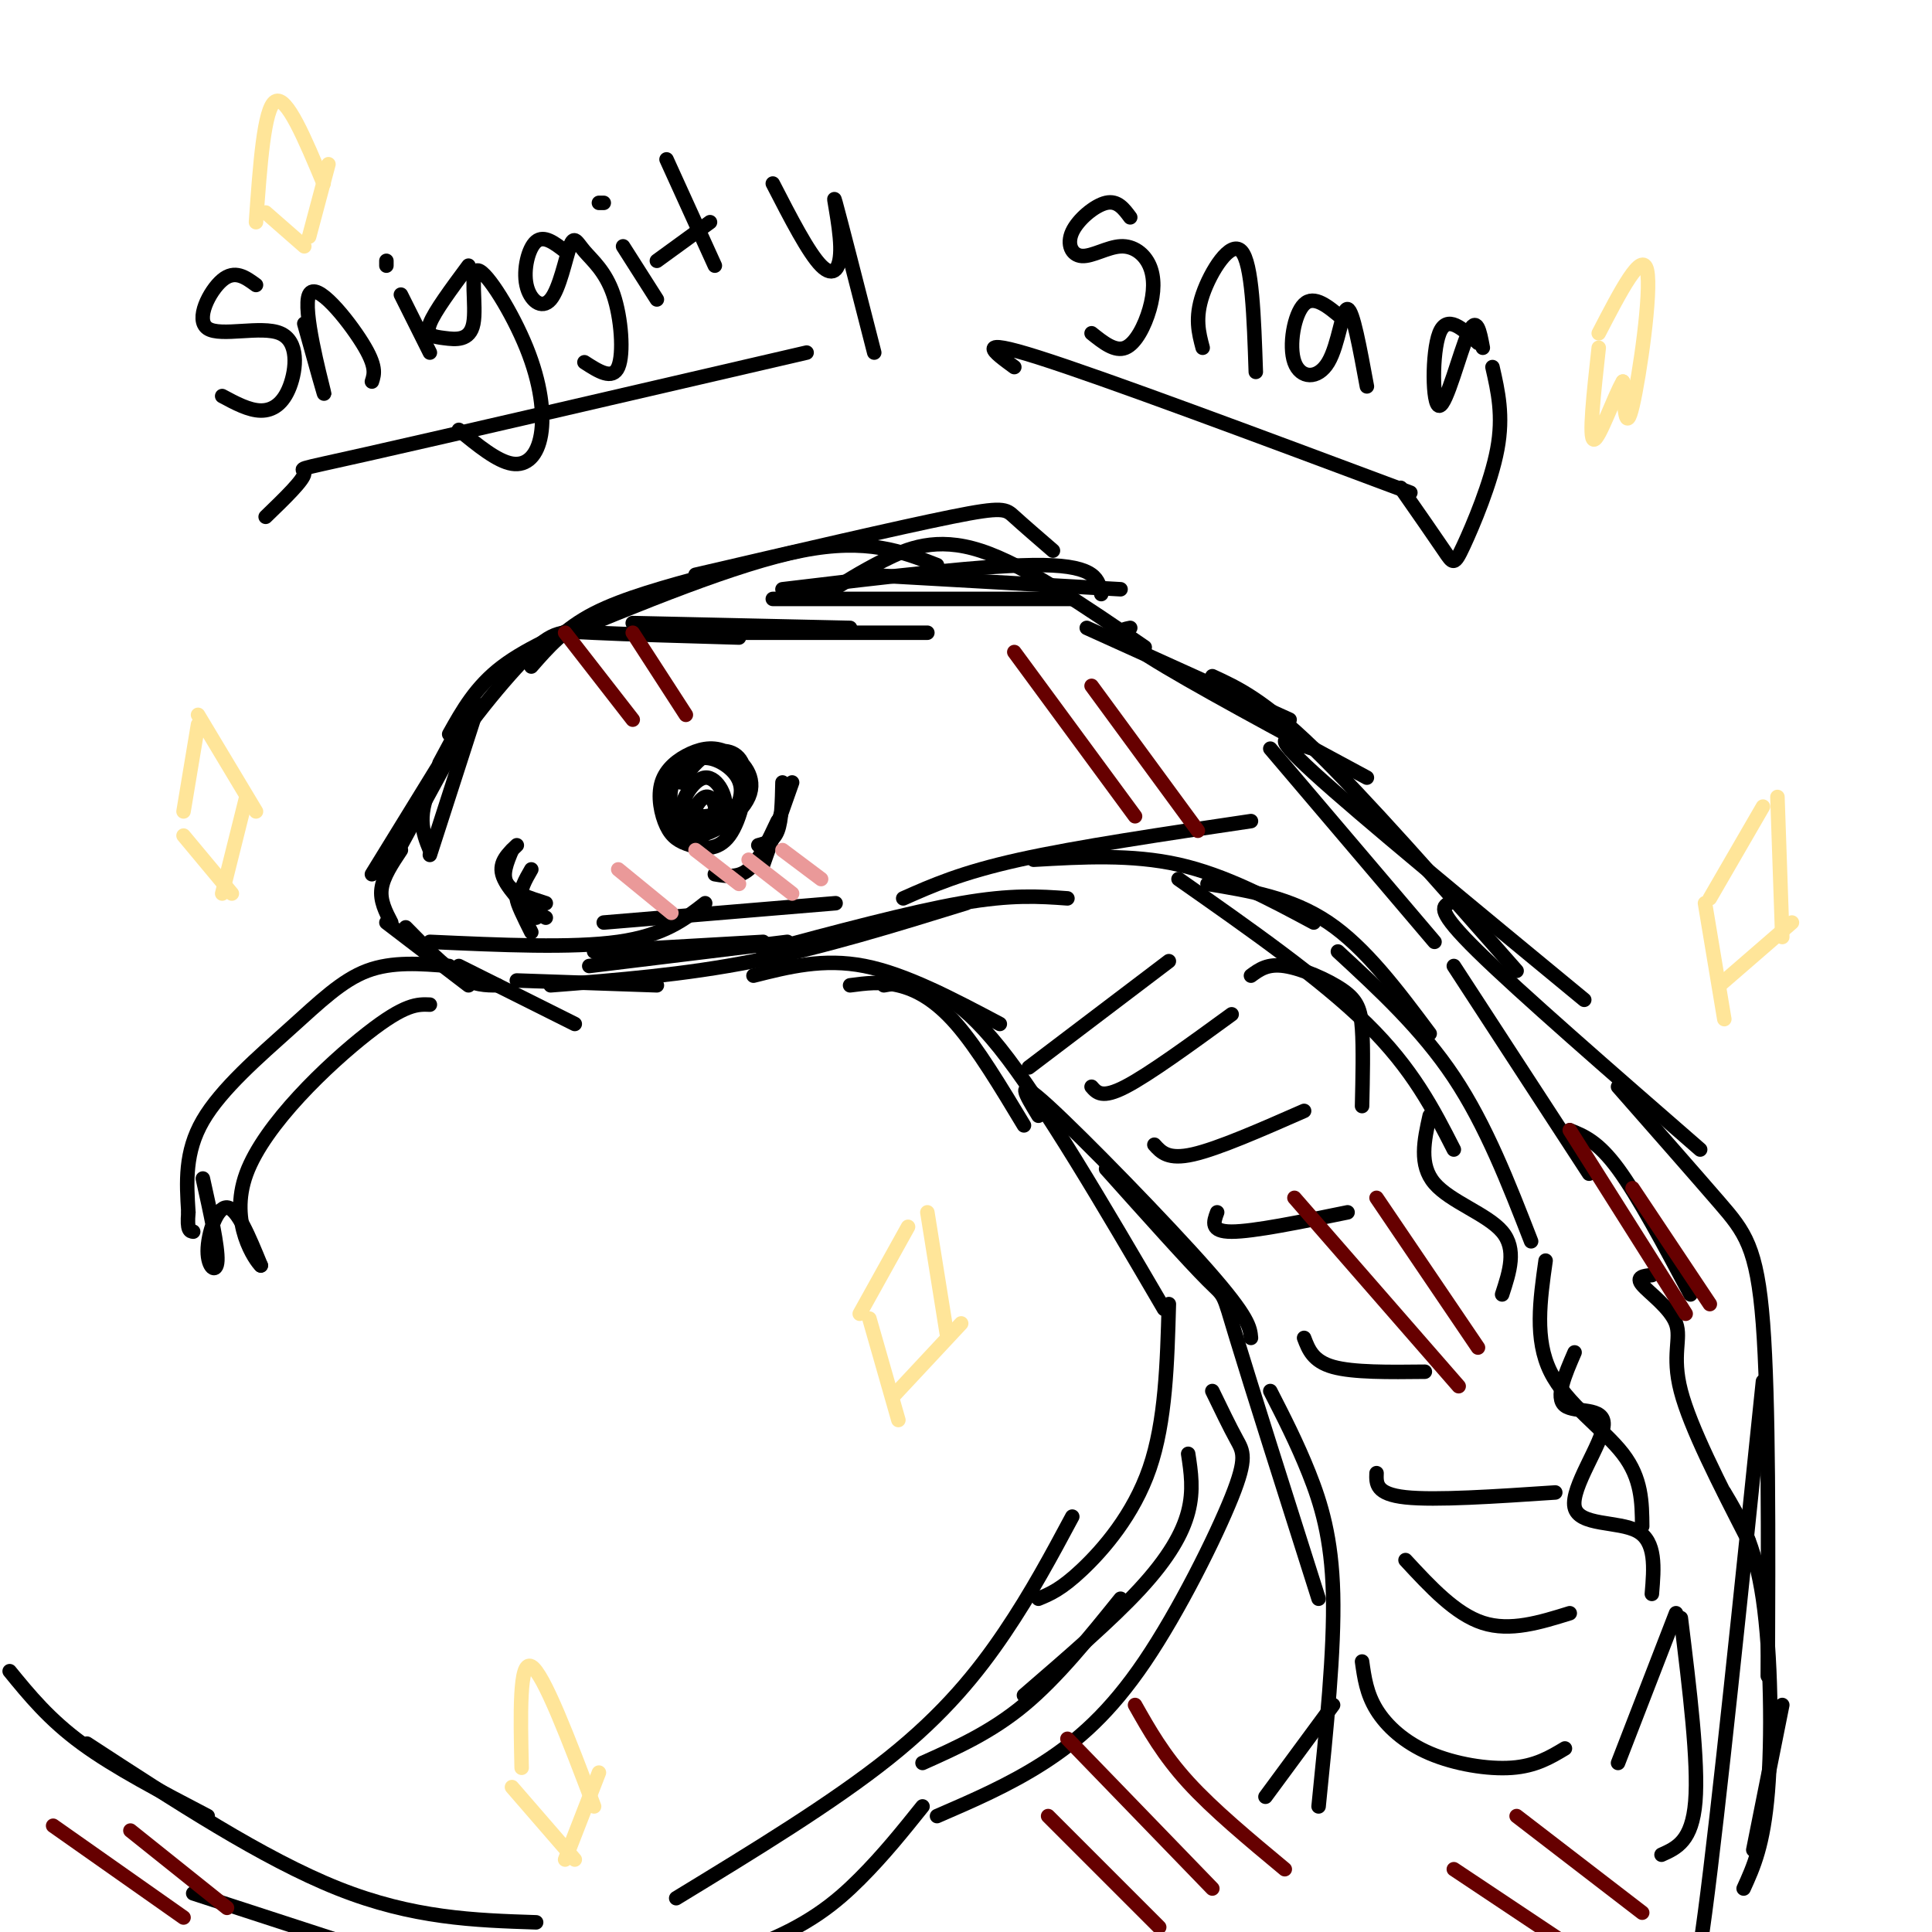 <svg viewBox='0 0 400 400' version='1.1' xmlns='http://www.w3.org/2000/svg' xmlns:xlink='http://www.w3.org/1999/xlink'><g fill='none' stroke='rgb(0,0,0)' stroke-width='3' stroke-linecap='round' stroke-linejoin='round'><path d='M218,114c-3.111,-2.689 -6.222,-5.378 -8,-7c-1.778,-1.622 -2.222,-2.178 -13,0c-10.778,2.178 -31.889,7.089 -53,12'/><path d='M194,117c-7.250,-2.833 -14.500,-5.667 -28,-3c-13.500,2.667 -33.250,10.833 -53,19'/><path d='M147,119c-8.917,2.417 -17.833,4.833 -24,8c-6.167,3.167 -9.583,7.083 -13,11'/><path d='M126,127c-8.250,3.417 -16.500,6.833 -22,11c-5.500,4.167 -8.250,9.083 -11,14'/><path d='M98,145c0.000,0.000 -7.000,13.000 -7,13'/><path d='M99,146c0.000,0.000 -10.000,31.000 -10,31'/><path d='M95,153c0.000,0.000 -12.000,22.000 -12,22'/><path d='M93,155c0.000,0.000 -16.000,26.000 -16,26'/><path d='M83,176c-1.833,2.750 -3.667,5.500 -4,8c-0.333,2.500 0.833,4.750 2,7'/><path d='M80,191c0.000,0.000 17.000,13.000 17,13'/><path d='M84,192c3.917,4.000 7.833,8.000 11,10c3.167,2.000 5.583,2.000 8,2'/><path d='M95,200c0.000,0.000 24.000,12.000 24,12'/><path d='M107,203c0.000,0.000 29.000,1.000 29,1'/><path d='M122,200c0.000,0.000 41.000,-5.000 41,-5'/><path d='M123,197c0.000,0.000 35.000,-2.000 35,-2'/><path d='M89,176c-1.488,-3.667 -2.976,-7.333 1,-15c3.976,-7.667 13.417,-19.333 19,-25c5.583,-5.667 7.310,-5.333 14,-5c6.690,0.333 18.345,0.667 30,1'/><path d='M131,129c0.000,0.000 45.000,1.000 45,1'/><path d='M153,131c0.000,0.000 39.000,0.000 39,0'/><path d='M160,124c0.000,0.000 62.000,0.000 62,0'/><path d='M179,119c0.000,0.000 53.000,3.000 53,3'/><path d='M162,122c21.500,-2.583 43.000,-5.167 54,-5c11.000,0.167 11.500,3.083 12,6'/><path d='M225,130c0.000,0.000 42.000,19.000 42,19'/><path d='M251,140c5.250,2.417 10.500,4.833 21,15c10.500,10.167 26.250,28.083 42,46'/><path d='M263,155c0.000,0.000 34.000,40.000 34,40'/><path d='M114,204c13.833,-1.083 27.667,-2.167 42,-5c14.333,-2.833 29.167,-7.417 44,-12'/><path d='M158,197c15.250,-4.083 30.500,-8.167 41,-10c10.500,-1.833 16.250,-1.417 22,-1'/><path d='M187,186c6.000,-2.667 12.000,-5.333 24,-8c12.000,-2.667 30.000,-5.333 48,-8'/><path d='M214,178c10.167,-0.583 20.333,-1.167 30,1c9.667,2.167 18.833,7.083 28,12'/><path d='M250,183c8.667,1.417 17.333,2.833 25,8c7.667,5.167 14.333,14.083 21,23'/><path d='M244,182c14.750,10.333 29.500,20.667 39,30c9.500,9.333 13.750,17.667 18,26'/><path d='M277,197c8.667,8.000 17.333,16.000 24,26c6.667,10.000 11.333,22.000 16,34'/><path d='M301,200c0.000,0.000 28.000,43.000 28,43'/><path d='M325,234c2.917,1.167 5.833,2.333 10,8c4.167,5.667 9.583,15.833 15,26'/><path d='M342,264c-1.690,0.173 -3.381,0.345 -2,2c1.381,1.655 5.833,4.792 7,8c1.167,3.208 -0.952,6.488 1,14c1.952,7.512 7.976,19.256 14,31'/><path d='M357,309c3.156,5.289 6.311,10.578 8,22c1.689,11.422 1.911,28.978 1,40c-0.911,11.022 -2.956,15.511 -5,20'/><path d='M369,353c0.000,0.000 -6.000,30.000 -6,30'/><path d='M320,261c-1.156,8.156 -2.311,16.311 1,23c3.311,6.689 11.089,11.911 15,17c3.911,5.089 3.956,10.044 4,15'/><path d='M348,335c1.833,14.917 3.667,29.833 3,38c-0.667,8.167 -3.833,9.583 -7,11'/><path d='M156,202c7.250,-1.833 14.500,-3.667 23,-2c8.500,1.667 18.250,6.833 28,12'/><path d='M176,204c3.200,-0.422 6.400,-0.844 10,0c3.600,0.844 7.600,2.956 12,8c4.400,5.044 9.200,13.022 14,21'/><path d='M183,204c1.289,-0.244 2.578,-0.489 6,0c3.422,0.489 8.978,1.711 18,13c9.022,11.289 21.511,32.644 34,54'/><path d='M215,231c-2.622,-4.311 -5.244,-8.622 2,-2c7.244,6.622 24.356,24.178 33,34c8.644,9.822 8.822,11.911 9,14'/><path d='M229,242c8.578,9.578 17.156,19.156 21,23c3.844,3.844 2.956,1.956 6,12c3.044,10.044 10.022,32.022 17,54'/><path d='M263,288c2.756,5.378 5.511,10.756 8,17c2.489,6.244 4.711,13.356 5,25c0.289,11.644 -1.356,27.822 -3,44'/><path d='M259,202c1.720,-1.268 3.440,-2.536 7,-2c3.560,0.536 8.958,2.875 12,5c3.042,2.125 3.726,4.036 4,8c0.274,3.964 0.137,9.982 0,16'/><path d='M296,231c-1.133,5.089 -2.267,10.178 1,14c3.267,3.822 10.933,6.378 14,10c3.067,3.622 1.533,8.311 0,13'/><path d='M326,280c-2.032,4.692 -4.064,9.384 -2,11c2.064,1.616 8.223,0.155 8,4c-0.223,3.845 -6.829,12.997 -6,17c0.829,4.003 9.094,2.858 13,5c3.906,2.142 3.453,7.571 3,13'/><path d='M347,334c0.000,0.000 -12.000,31.000 -12,31'/><path d='M213,221c0.000,0.000 29.000,-22.000 29,-22'/><path d='M226,225c1.083,1.250 2.167,2.500 7,0c4.833,-2.500 13.417,-8.750 22,-15'/><path d='M239,237c1.417,1.583 2.833,3.167 8,2c5.167,-1.167 14.083,-5.083 23,-9'/><path d='M252,251c-0.750,2.000 -1.500,4.000 3,4c4.500,0.000 14.250,-2.000 24,-4'/><path d='M270,277c0.917,2.417 1.833,4.833 6,6c4.167,1.167 11.583,1.083 19,1'/><path d='M285,305c-0.083,2.167 -0.167,4.333 6,5c6.167,0.667 18.583,-0.167 31,-1'/><path d='M291,323c5.167,5.583 10.333,11.167 16,13c5.667,1.833 11.833,-0.083 18,-2'/><path d='M282,344c0.464,3.321 0.929,6.643 3,10c2.071,3.357 5.750,6.750 11,9c5.250,2.250 12.071,3.357 17,3c4.929,-0.357 7.964,-2.179 11,-4'/><path d='M276,353c0.000,0.000 -14.000,19.000 -14,19'/><path d='M242,270c-0.333,12.156 -0.667,24.311 -4,34c-3.333,9.689 -9.667,16.911 -14,21c-4.333,4.089 -6.667,5.044 -9,6'/><path d='M246,301c0.578,3.778 1.156,7.556 0,12c-1.156,4.444 -4.044,9.556 -10,16c-5.956,6.444 -14.978,14.222 -24,22'/><path d='M251,288c1.813,3.748 3.627,7.496 5,10c1.373,2.504 2.306,3.764 -1,12c-3.306,8.236 -10.852,23.448 -18,34c-7.148,10.552 -13.900,16.443 -21,21c-7.100,4.557 -14.550,7.778 -22,11'/><path d='M232,331c-6.583,8.167 -13.167,16.333 -20,22c-6.833,5.667 -13.917,8.833 -21,12'/><path d='M141,162c1.708,-2.471 3.415,-4.943 6,-6c2.585,-1.057 6.047,-0.700 7,3c0.953,3.700 -0.604,10.743 -3,14c-2.396,3.257 -5.631,2.726 -8,2c-2.369,-0.726 -3.870,-1.649 -5,-4c-1.130,-2.351 -1.888,-6.129 -1,-9c0.888,-2.871 3.421,-4.834 6,-6c2.579,-1.166 5.205,-1.536 8,0c2.795,1.536 5.759,4.979 4,9c-1.759,4.021 -8.243,8.621 -12,8c-3.757,-0.621 -4.788,-6.463 -4,-10c0.788,-3.537 3.394,-4.768 6,-6'/><path d='M145,157c2.406,-0.534 5.422,1.131 7,3c1.578,1.869 1.719,3.943 1,6c-0.719,2.057 -2.297,4.098 -5,5c-2.703,0.902 -6.530,0.665 -7,-2c-0.470,-2.665 2.417,-7.758 5,-8c2.583,-0.242 4.864,4.366 4,7c-0.864,2.634 -4.871,3.294 -6,2c-1.129,-1.294 0.619,-4.541 2,-5c1.381,-0.459 2.395,1.869 2,3c-0.395,1.131 -2.197,1.066 -4,1'/><path d='M148,181c2.417,0.417 4.833,0.833 7,-1c2.167,-1.833 4.083,-5.917 6,-10'/><path d='M158,179c0.000,0.000 6.000,-17.000 6,-17'/><path d='M162,162c-0.083,3.917 -0.167,7.833 -1,10c-0.833,2.167 -2.417,2.583 -4,3'/><path d='M110,180c-1.250,2.167 -2.500,4.333 -2,6c0.500,1.667 2.750,2.833 5,4'/><path d='M113,187c-3.417,-1.083 -6.833,-2.167 -8,-4c-1.167,-1.833 -0.083,-4.417 1,-7'/><path d='M107,175c-1.833,1.750 -3.667,3.500 -3,6c0.667,2.500 3.833,5.750 7,9'/><path d='M110,187c-1.500,-1.000 -3.000,-2.000 -3,-1c0.000,1.000 1.500,4.000 3,7'/><path d='M89,195c14.750,0.667 29.500,1.333 39,0c9.500,-1.333 13.750,-4.667 18,-8'/><path d='M125,191c0.000,0.000 48.000,-4.000 48,-4'/><path d='M93,200c-5.893,-0.482 -11.786,-0.964 -17,1c-5.214,1.964 -9.750,6.375 -16,12c-6.250,5.625 -14.214,12.464 -18,19c-3.786,6.536 -3.393,12.768 -3,19'/><path d='M39,251c-0.333,3.833 0.333,3.917 1,4'/><path d='M42,244c1.571,7.071 3.143,14.143 3,17c-0.143,2.857 -2.000,1.500 -2,-2c0.000,-3.500 1.857,-9.143 4,-9c2.143,0.143 4.571,6.071 7,12'/><path d='M54,262c-0.929,-0.786 -6.750,-8.750 -3,-19c3.750,-10.250 17.071,-22.786 25,-29c7.929,-6.214 10.464,-6.107 13,-6'/><path d='M171,123c3.600,-2.289 7.200,-4.578 12,-7c4.800,-2.422 10.800,-4.978 20,-2c9.200,2.978 21.600,11.489 34,20'/><path d='M234,130c-2.083,0.417 -4.167,0.833 4,6c8.167,5.167 26.583,15.083 45,25'/><path d='M272,155c-0.356,-0.044 -0.711,-0.089 -3,-1c-2.289,-0.911 -6.511,-2.689 3,6c9.511,8.689 32.756,27.844 56,47'/><path d='M300,187c-1.333,0.750 -2.667,1.500 6,10c8.667,8.500 27.333,24.750 46,41'/><path d='M335,225c7.889,8.978 15.778,17.956 21,24c5.222,6.044 7.778,9.156 9,25c1.222,15.844 1.111,44.422 1,73'/><path d='M365,286c-4.583,44.333 -9.167,88.667 -12,110c-2.833,21.333 -3.917,19.667 -5,18'/><path d='M222,314c-4.222,7.889 -8.444,15.778 -14,24c-5.556,8.222 -12.444,16.778 -24,26c-11.556,9.222 -27.778,19.111 -44,29'/><path d='M191,374c-4.030,5.030 -8.060,10.060 -13,15c-4.940,4.940 -10.792,9.792 -22,14c-11.208,4.208 -27.774,7.774 -38,9c-10.226,1.226 -14.113,0.113 -18,-1'/><path d='M111,398c-12.750,-0.417 -25.500,-0.833 -41,-7c-15.500,-6.167 -33.750,-18.083 -52,-30'/><path d='M2,346c4.083,5.000 8.167,10.000 15,15c6.833,5.000 16.417,10.000 26,15'/><path d='M40,392c0.000,0.000 43.000,14.000 43,14'/><path d='M53,59c-2.189,-1.602 -4.379,-3.204 -7,-1c-2.621,2.204 -5.675,8.215 -3,10c2.675,1.785 11.078,-0.656 15,1c3.922,1.656 3.364,7.407 2,11c-1.364,3.593 -3.532,5.026 -6,5c-2.468,-0.026 -5.234,-1.513 -8,-3'/><path d='M63,67c2.345,8.429 4.690,16.857 4,14c-0.690,-2.857 -4.417,-17.000 -3,-20c1.417,-3.000 7.976,5.143 11,10c3.024,4.857 2.512,6.429 2,8'/><path d='M83,61c0.000,0.000 6.000,12.000 6,12'/><path d='M80,55c0.000,0.000 0.000,-1.000 0,-1'/><path d='M97,55c-3.528,4.756 -7.055,9.512 -8,12c-0.945,2.488 0.693,2.708 3,3c2.307,0.292 5.284,0.655 6,-3c0.716,-3.655 -0.827,-11.327 1,-11c1.827,0.327 7.026,8.655 10,16c2.974,7.345 3.724,13.708 3,18c-0.724,4.292 -2.921,6.512 -6,6c-3.079,-0.512 -7.039,-3.756 -11,-7'/><path d='M117,52c-2.187,-1.685 -4.374,-3.370 -6,-2c-1.626,1.370 -2.692,5.794 -2,9c0.692,3.206 3.143,5.195 5,3c1.857,-2.195 3.119,-8.574 4,-11c0.881,-2.426 1.380,-0.898 3,1c1.620,1.898 4.359,4.165 6,9c1.641,4.835 2.183,12.239 1,15c-1.183,2.761 -4.092,0.881 -7,-1'/><path d='M129,51c0.000,0.000 7.000,11.000 7,11'/><path d='M125,42c0.000,0.000 -1.000,0.000 -1,0'/><path d='M138,33c0.000,0.000 10.000,22.000 10,22'/><path d='M136,54c0.000,0.000 11.000,-8.000 11,-8'/><path d='M160,38c3.696,7.185 7.393,14.369 10,17c2.607,2.631 4.125,0.708 4,-4c-0.125,-4.708 -1.893,-12.202 -1,-9c0.893,3.202 4.446,17.101 8,31'/><path d='M234,45c-1.312,-1.775 -2.625,-3.549 -5,-3c-2.375,0.549 -5.814,3.423 -7,6c-1.186,2.577 -0.121,4.859 2,5c2.121,0.141 5.298,-1.857 8,-2c2.702,-0.143 4.931,1.570 6,4c1.069,2.430 0.980,5.577 0,9c-0.980,3.423 -2.851,7.121 -5,8c-2.149,0.879 -4.574,-1.060 -7,-3'/><path d='M249,72c-0.822,-3.089 -1.644,-6.178 0,-11c1.644,-4.822 5.756,-11.378 8,-9c2.244,2.378 2.622,13.689 3,25'/><path d='M278,66c-2.968,-2.514 -5.936,-5.027 -8,-3c-2.064,2.027 -3.223,8.595 -2,12c1.223,3.405 4.829,3.648 7,0c2.171,-3.648 2.906,-11.185 4,-11c1.094,0.185 2.547,8.093 4,16'/><path d='M306,71c-3.220,-3.006 -6.440,-6.012 -8,-2c-1.560,4.012 -1.458,15.042 0,15c1.458,-0.042 4.274,-11.155 6,-15c1.726,-3.845 2.363,-0.423 3,3'/><path d='M309,76c1.149,5.030 2.298,10.060 1,17c-1.298,6.940 -5.042,15.792 -7,20c-1.958,4.208 -2.131,3.774 -4,1c-1.869,-2.774 -5.435,-7.887 -9,-13'/><path d='M55,107c3.956,-3.822 7.911,-7.644 8,-9c0.089,-1.356 -3.689,-0.244 13,-4c16.689,-3.756 53.844,-12.378 91,-21'/><path d='M210,76c-4.333,-3.167 -8.667,-6.333 5,-2c13.667,4.333 45.333,16.167 77,28'/></g>
<g fill='none' stroke='rgb(255,229,153)' stroke-width='3' stroke-linecap='round' stroke-linejoin='round'><path d='M331,69c4.511,-8.711 9.022,-17.422 10,-13c0.978,4.422 -1.578,21.978 -3,28c-1.422,6.022 -1.711,0.511 -2,-5'/><path d='M336,79c-1.689,2.733 -4.911,12.067 -6,12c-1.089,-0.067 -0.044,-9.533 1,-19'/><path d='M53,46c0.833,-11.833 1.667,-23.667 4,-25c2.333,-1.333 6.167,7.833 10,17'/><path d='M68,34c0.000,0.000 -4.000,15.000 -4,15'/><path d='M55,44c0.000,0.000 8.000,7.000 8,7'/><path d='M41,150c0.000,0.000 -3.000,18.000 -3,18'/><path d='M41,148c0.000,0.000 12.000,20.000 12,20'/><path d='M51,165c0.000,0.000 -5.000,20.000 -5,20'/><path d='M38,173c0.000,0.000 10.000,12.000 10,12'/><path d='M178,272c0.000,0.000 10.000,-18.000 10,-18'/><path d='M192,251c0.000,0.000 4.000,25.000 4,25'/><path d='M199,274c0.000,0.000 -14.000,15.000 -14,15'/><path d='M180,273c0.000,0.000 6.000,21.000 6,21'/><path d='M354,186c0.000,0.000 11.000,-19.000 11,-19'/><path d='M368,165c0.000,0.000 1.000,29.000 1,29'/><path d='M371,191c0.000,0.000 -15.000,13.000 -15,13'/><path d='M353,187c0.000,0.000 4.000,24.000 4,24'/><path d='M108,366c-0.250,-11.167 -0.500,-22.333 2,-21c2.500,1.333 7.750,15.167 13,29'/><path d='M124,367c0.000,0.000 -7.000,18.000 -7,18'/><path d='M106,370c0.000,0.000 13.000,15.000 13,15'/></g>
<g fill='none' stroke='rgb(234,153,153)' stroke-width='3' stroke-linecap='round' stroke-linejoin='round'><path d='M144,176c0.000,0.000 9.000,7.000 9,7'/><path d='M155,178c0.000,0.000 9.000,7.000 9,7'/><path d='M162,176c0.000,0.000 8.000,6.000 8,6'/><path d='M128,180c0.000,0.000 11.000,9.000 11,9'/></g>
<g fill='none' stroke='rgb(102,0,0)' stroke-width='3' stroke-linecap='round' stroke-linejoin='round'><path d='M268,248c0.000,0.000 34.000,39.000 34,39'/><path d='M285,248c0.000,0.000 21.000,31.000 21,31'/><path d='M325,234c0.000,0.000 24.000,38.000 24,38'/><path d='M338,246c0.000,0.000 16.000,24.000 16,24'/><path d='M210,135c0.000,0.000 25.000,34.000 25,34'/><path d='M226,142c0.000,0.000 22.000,30.000 22,30'/><path d='M117,131c0.000,0.000 14.000,18.000 14,18'/><path d='M131,131c0.000,0.000 11.000,17.000 11,17'/><path d='M217,376c0.000,0.000 23.000,23.000 23,23'/><path d='M221,360c0.000,0.000 30.000,31.000 30,31'/><path d='M235,353c2.917,5.167 5.833,10.333 11,16c5.167,5.667 12.583,11.833 20,18'/><path d='M11,378c0.000,0.000 27.000,19.000 27,19'/><path d='M27,379c0.000,0.000 20.000,16.000 20,16'/><path d='M301,387c0.000,0.000 24.000,16.000 24,16'/><path d='M314,376c0.000,0.000 26.000,20.000 26,20'/></g>
</svg>